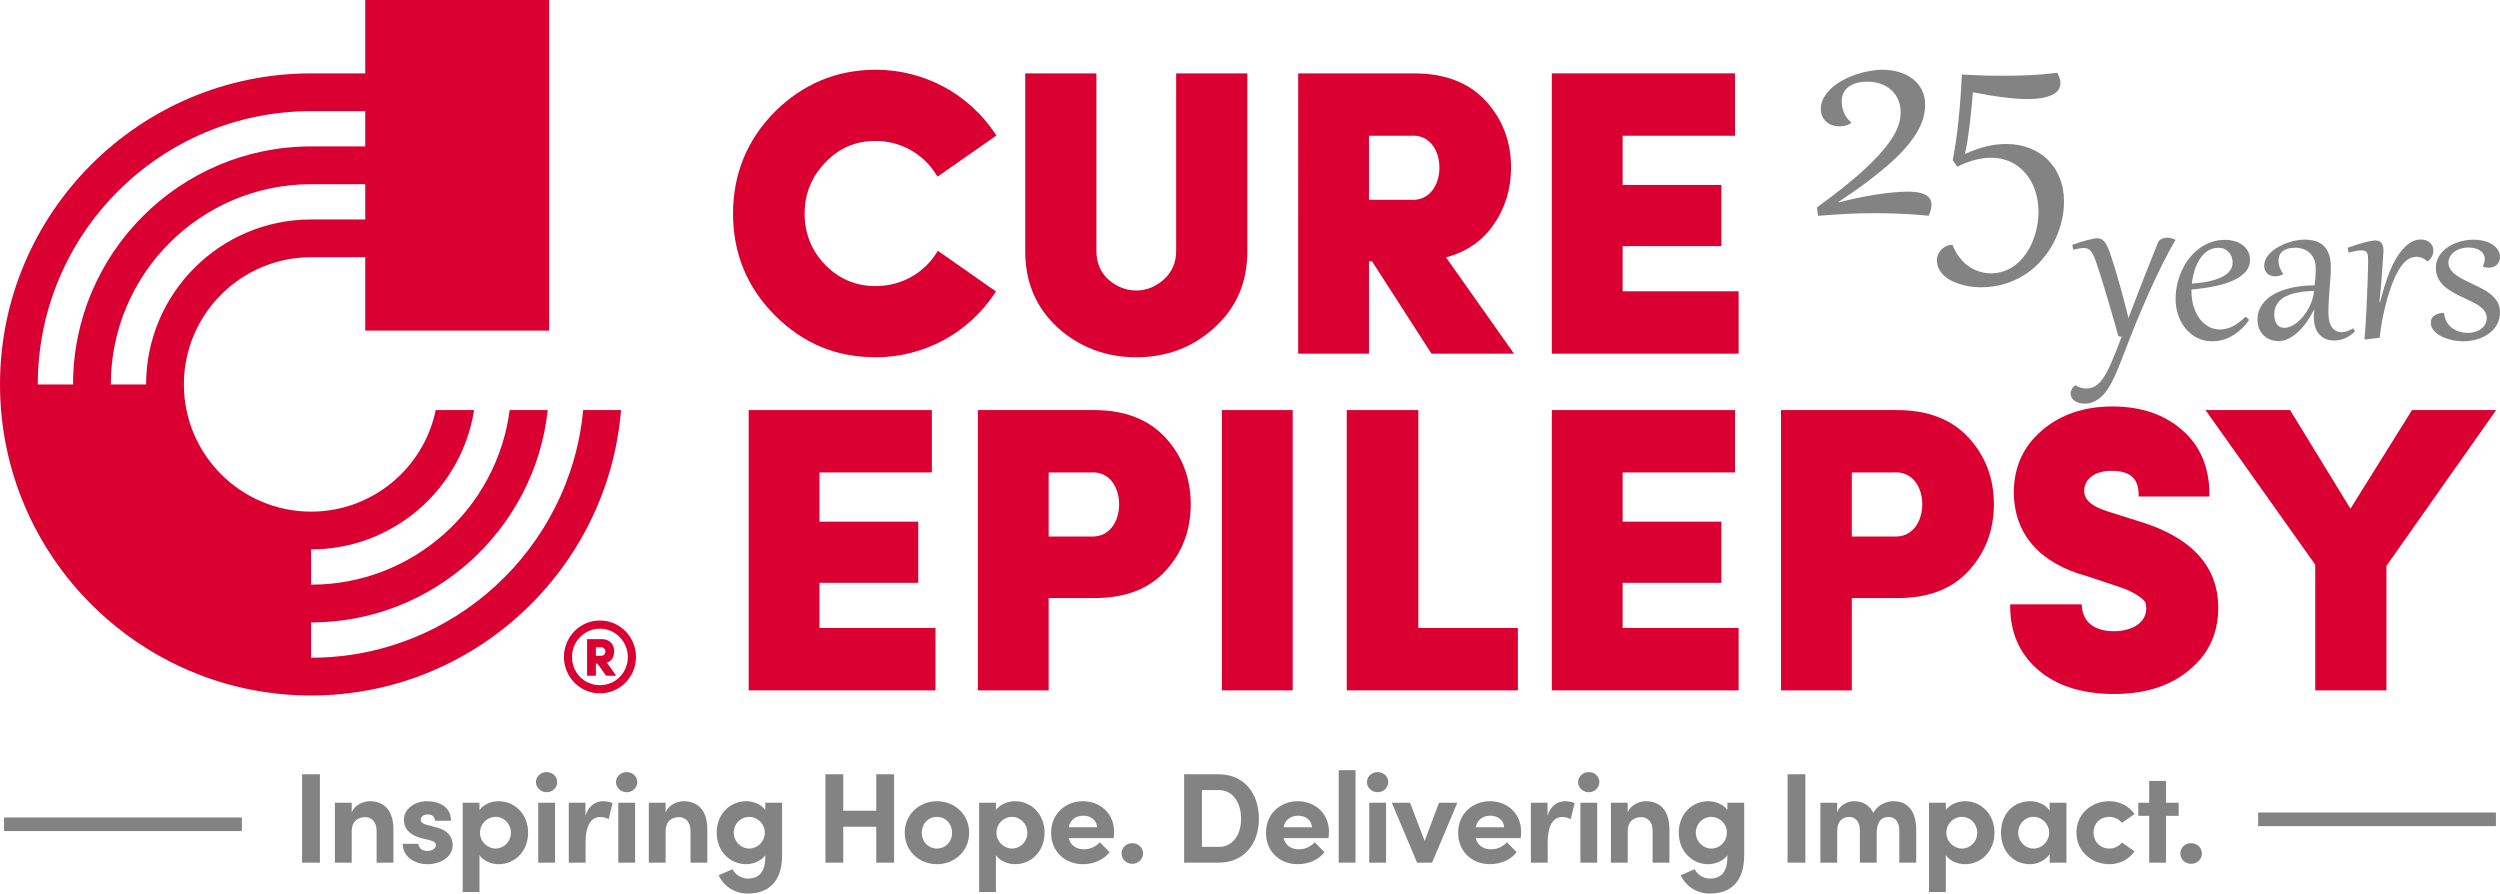 <?xml version="1.0" encoding="UTF-8"?><svg id="Layer_2" xmlns="http://www.w3.org/2000/svg" viewBox="0 0 292.325 104.485"><g id="Components"><g id="bad2e610-60c7-4787-a71a-6bac9cb6b734_1"><path d="M109.542,29.52c-1.533,2.462-4.2,3.932-7.134,3.932-2.321,0-4.305-.83-5.897-2.467-1.609-1.655-2.425-3.672-2.425-5.995s.816-4.34,2.427-5.997c1.599-1.691,3.527-2.513,5.895-2.513,2.889,0,5.605,1.524,7.087,3.977l.121,.201,.193-.134s2.159-1.502,6.524-4.553l.176-.123-.118-.179c-3.105-4.705-8.332-7.513-13.982-7.513-4.576,0-8.56,1.664-11.844,4.946-3.219,3.266-4.851,7.265-4.851,11.887,0,4.638,1.648,8.638,4.899,11.888,3.296,3.296,7.154,4.898,11.795,4.898,5.621,0,10.831-2.809,13.935-7.513l.118-.178-6.796-4.762-.123,.197Z" style="fill:#db0032;"/><path d="M137.527,8.579V29.355c0,1.338-.481,2.451-1.429,3.309-.957,.866-2.045,1.304-3.232,1.304-1.201,0-2.335-.451-3.279-1.304-.917-.831-1.383-1.944-1.383-3.31V8.579h-8.324V29.355c0,3.666,1.251,6.604,3.828,8.987,2.564,2.279,5.645,3.434,9.157,3.434,3.529,0,6.595-1.156,9.112-3.436,2.607-2.365,3.874-5.304,3.874-8.986V8.579h-8.325Z" style="fill:#db0032;"/><path d="M169.086,30.098c2.399-.653,4.263-1.934,5.543-3.808,1.366-1.931,2.058-4.184,2.058-6.697,0-3.017-.983-5.624-2.92-7.75-1.973-2.165-4.791-3.263-8.376-3.263h-13.596V41.354h8.278v-10.794h.364l6.946,10.794h9.65l-7.946-11.256Zm-9.014-14.227l4.956-0c1.455-.092,2.261,.71,2.678,1.393,.802,1.318,.808,3.32,.013,4.655-.416,.699-1.225,1.518-2.704,1.443h-4.942v-7.491Z" style="fill:#db0032;"/><polygon points="189.733 34.062 189.733 28.777 201.279 28.777 201.279 21.626 189.733 21.626 189.733 15.871 202.875 15.871 202.875 8.579 181.455 8.579 181.455 41.354 203.297 41.354 203.297 34.062 189.733 34.062" style="fill:#db0032;"/><polygon points="95.822 73.433 95.822 68.148 107.368 68.148 107.368 60.997 95.822 60.997 95.822 55.242 108.963 55.242 108.963 47.951 87.544 47.951 87.544 80.725 109.386 80.725 109.386 73.433 95.822 73.433" style="fill:#db0032;"/><path d="M136.315,51.214c-1.973-2.165-4.791-3.263-8.376-3.263h-13.596v32.774h8.278v-10.794h5.318c3.664,0,6.404-1.052,8.376-3.216,1.938-2.126,2.92-4.734,2.92-7.75s-.983-5.624-2.92-7.75Zm-13.694,4.028l4.956-0c1.454-.088,2.261,.709,2.678,1.393,.802,1.318,.808,3.32,.013,4.655-.416,.699-1.219,1.512-2.704,1.443h-4.942v-7.491Z" style="fill:#db0032;"/><rect x="142.877" y="47.951" width="8.278" height="32.774" style="fill:#db0032;"/><polygon points="165.845 73.433 165.845 47.951 157.473 47.951 157.473 80.725 177.485 80.725 177.485 73.433 165.845 73.433" style="fill:#db0032;"/><polygon points="189.733 73.433 189.733 68.148 201.279 68.148 201.279 60.997 189.733 60.997 189.733 55.242 202.875 55.242 202.875 47.951 181.455 47.951 181.455 80.725 203.297 80.725 203.297 73.433 189.733 73.433" style="fill:#db0032;"/><path d="M230.226,51.214c-1.973-2.165-4.791-3.263-8.376-3.263h-13.596v32.774h8.278v-10.794h5.318c3.664,0,6.404-1.052,8.376-3.216,1.938-2.126,2.92-4.734,2.92-7.75s-.983-5.624-2.92-7.75Zm-13.694,4.028l4.956-0c1.454-.088,2.261,.709,2.678,1.393,.802,1.318,.808,3.32,.013,4.655-.416,.699-1.217,1.512-2.704,1.443h-4.942v-7.491Z" style="fill:#db0032;"/><path d="M250.263,61.007l-3.711-1.174c-1.916-.579-2.847-1.37-2.847-2.418,0-1.434,1.258-2.361,3.206-2.361,2.156,0,3.16,.884,3.16,2.784v.22h8.278v-.22c0-3.181-1.068-5.716-3.172-7.533-2.079-1.843-4.829-2.777-8.172-2.777-3.322,0-6.103,.95-8.263,2.822-2.199,1.905-3.268,4.293-3.268,7.303,.077,4.864,3.055,8.23,8.598,9.732l3.805,1.268c1.872,.594,2.894,1.543,2.998,1.815,.04,.163,.087,.385,.087,.651,0,1.858-1.893,2.689-3.769,2.689-2.289,0-3.628-1.044-3.77-2.941l-.015-.204h-8.356v.22c0,3.104,1.116,5.623,3.316,7.489,2.172,1.841,5.141,2.774,8.825,2.774,4.476,0,7.816-1.376,10.214-4.21,1.31-1.601,1.974-3.574,1.974-5.864,0-4.821-3.068-8.208-9.118-10.065Z" style="fill:#db0032;"/><polygon points="282.036 47.951 274.839 59.484 267.779 47.951 257.89 47.951 270.721 66.027 270.721 80.725 279.046 80.725 279.046 66.167 291.876 47.951 282.036 47.951" style="fill:#db0032;"/><path d="M68.189,47.951c-1.517,16.218-15.203,28.956-31.813,28.956h0v-4.124h0c14.335,0,26.169-10.892,27.67-24.832h-4.452c-1.478,11.498-11.322,20.415-23.217,20.415h0v-4.124h0c9.618,0,17.613-7.074,19.058-16.291h-4.487c-1.391,6.769-7.396,11.874-14.571,11.874-8.202,0-14.875-6.672-14.875-14.873s6.673-14.874,14.875-14.874h6.333v8.577h21.501V0h-21.501V8.58h-6.333C16.318,8.58,0,24.896,0,44.952s16.318,36.372,36.376,36.372c19.047,0,34.711-14.717,36.242-33.373h-4.429Zm-31.813-22.289c-10.638,0-19.292,8.653-19.292,19.29h-4.124c0-12.911,10.505-23.414,23.416-23.414h6.333v4.124h-6.333Zm0-12.665h6.333v4.124h-6.333c-15.348,0-27.834,12.485-27.834,27.831H4.418c0-17.62,14.337-31.955,31.958-31.955Z" style="fill:#db0032;"/><g><path d="M74.252,76.821c0,2.287-1.818,4.14-4.104,4.14s-4.092-1.853-4.092-4.14,1.806-4.151,4.092-4.151,4.104,1.864,4.104,4.151Zm-.728,0c0-1.888-1.488-3.424-3.377-3.424-1.887,0-3.377,1.536-3.377,3.424s1.489,3.413,3.377,3.413c1.889,0,3.377-1.524,3.377-3.413Zm-2.743,.598l1.044,1.478h-.892l-1.02-1.419h-.352v1.419h-.797v-4.046h1.583c.915,0,1.348,.598,1.348,1.278,0,.75-.305,1.149-.914,1.29Zm-1.22-.622h.728c.433,0,.622-.329,.622-.61,0-.282-.188-.61-.61-.61h-.739v1.22Z" style="fill:#db0032;"/><path d="M70.148,81.076c-2.319,0-4.207-1.909-4.207-4.255,0-2.353,1.888-4.267,4.207-4.267,2.327,0,4.22,1.914,4.22,4.267,0,2.346-1.893,4.255-4.22,4.255Zm0-8.291c-2.192,0-3.977,1.81-3.977,4.036,0,2.219,1.784,4.024,3.977,4.024,2.199,0,3.989-1.805,3.989-4.024,0-2.226-1.79-4.036-3.989-4.036Zm0,7.564c-1.926,0-3.492-1.583-3.492-3.528,0-1.952,1.566-3.54,3.492-3.54s3.492,1.588,3.492,3.54c0,1.978-1.534,3.528-3.492,3.528Zm0-6.837c-1.799,0-3.262,1.484-3.262,3.309,0,1.849,1.433,3.297,3.262,3.297s3.262-1.448,3.262-3.297c0-1.825-1.463-3.309-3.262-3.309Zm1.9,5.5h-1.174l-1.02-1.419h-.177v1.419h-1.028v-4.276h1.698c1.08,0,1.464,.75,1.464,1.394,0,.721-.275,1.167-.841,1.357l1.078,1.526Zm-1.055-.231h.609l-1.015-1.436,.167-.039c.57-.132,.825-.495,.825-1.178,0-.562-.324-1.163-1.233-1.163h-1.468v3.815h.567v-1.419h.526l1.02,1.419Zm-.704-1.869h-.843v-1.451h.854c.477,0,.726,.365,.726,.726,0,.36-.253,.725-.736,.725Zm-.612-.231h.612c.348,0,.506-.256,.506-.495s-.155-.495-.495-.495h-.623v.99Z" style="fill:#db0032;"/></g><g><path d="M35.322,100.87v-10.335h2.085v10.335h-2.085Z" style="fill:#828382;"/><path d="M46.002,97.03v3.84h-1.965v-3.735c0-1.095-.66-1.59-1.335-1.59-.705,0-1.575,.375-1.575,1.65v3.675h-1.965v-7.005h1.965v1.14c.33-.915,1.425-1.32,2.1-1.32,1.83,0,2.79,1.245,2.775,3.345Z" style="fill:#828382;"/><path d="M47.081,98.665h1.846c0,.405,.345,.84,1.034,.84,.57,0,1.005-.285,1.005-.69,0-.3-.239-.45-.765-.585l-.93-.225c-1.8-.48-2.04-1.485-2.04-2.22,0-1.08,1.125-2.1,2.745-2.1,1.274,0,2.774,.615,2.76,2.28h-1.875c0-.48-.39-.735-.856-.735-.449,0-.81,.255-.81,.615,0,.33,.3,.495,.69,.6l1.155,.3c1.68,.45,1.89,1.5,1.89,2.07,0,1.47-1.499,2.235-2.939,2.235-1.47,0-2.894-.84-2.91-2.385Z" style="fill:#828382;"/><path d="M61.751,97.36c0,2.265-1.635,3.69-3.435,3.69-.795,0-1.755-.33-2.25-1.05v4.305h-1.965v-10.44h1.965v.855c.495-.705,1.455-1.035,2.25-1.035,1.8,0,3.435,1.44,3.435,3.675Zm-2.01,.015c0-1.035-.81-1.86-1.8-1.86-.96,0-1.815,.795-1.815,1.86s.9,1.845,1.815,1.845c.989,0,1.8-.81,1.8-1.845Z" style="fill:#828382;"/><path d="M62.666,91.451c0-.66,.57-1.17,1.245-1.17,.69,0,1.245,.51,1.245,1.17,0,.66-.555,1.185-1.245,1.185-.675,0-1.245-.525-1.245-1.185Zm.271,9.419v-7.005h1.965v7.005h-1.965Z" style="fill:#828382;"/><path d="M71.621,93.911l-.45,1.875c-.42-.225-.765-.255-1.005-.255-1.005,0-1.694,.945-1.694,2.94v2.4h-1.965v-7.005h1.949v1.5c.391-1.17,1.185-1.68,2.056-1.68,.375,0,.795,.06,1.109,.225Z" style="fill:#828382;"/><path d="M72.026,91.451c0-.66,.57-1.17,1.245-1.17,.69,0,1.245,.51,1.245,1.17,0,.66-.555,1.185-1.245,1.185-.675,0-1.245-.525-1.245-1.185Zm.271,9.419v-7.005h1.965v7.005h-1.965Z" style="fill:#828382;"/><path d="M82.706,97.03v3.84h-1.965v-3.735c0-1.095-.66-1.59-1.335-1.59-.705,0-1.575,.375-1.575,1.65v3.675h-1.965v-7.005h1.965v1.14c.33-.915,1.425-1.32,2.1-1.32,1.83,0,2.79,1.245,2.775,3.345Z" style="fill:#828382;"/><path d="M89.486,93.865h1.965v6.135c0,3.06-1.545,4.485-4.019,4.485-1.5,0-2.806-.84-3.405-2.145l1.635-.705c.3,.645,1.02,1.095,1.77,1.095,1.26,0,2.055-.705,2.055-2.52v-.195c-.51,.69-1.47,1.035-2.25,1.035-1.8,0-3.435-1.44-3.435-3.69s1.635-3.675,3.435-3.675c.795,0,1.74,.33,2.25,1.02v-.84Zm-.06,3.495c0-1.08-.899-1.845-1.815-1.845-.99,0-1.815,.81-1.815,1.845,0,1.02,.825,1.86,1.815,1.86,.96,0,1.815-.795,1.815-1.86Z" style="fill:#828382;"/><path d="M102.46,90.536h2.084v10.335h-2.084v-4.2h-3.856v4.2h-2.085v-10.335h2.085v4.26h3.856v-4.26Z" style="fill:#828382;"/><path d="M105.79,97.376c0-2.22,1.77-3.69,3.766-3.69s3.765,1.47,3.765,3.69c0,2.205-1.77,3.675-3.765,3.675s-3.766-1.47-3.766-3.675Zm5.535,0c0-1.095-.795-1.86-1.77-1.86-.976,0-1.77,.765-1.77,1.86,0,1.08,.795,1.845,1.77,1.845,.975,0,1.77-.765,1.77-1.845Z" style="fill:#828382;"/><path d="M122.14,97.36c0,2.265-1.635,3.69-3.435,3.69-.795,0-1.755-.33-2.25-1.05v4.305h-1.965v-10.44h1.965v.855c.495-.705,1.455-1.035,2.25-1.035,1.8,0,3.435,1.44,3.435,3.675Zm-2.01,.015c0-1.035-.81-1.86-1.8-1.86-.96,0-1.815,.795-1.815,1.86s.9,1.845,1.815,1.845c.989,0,1.8-.81,1.8-1.845Z" style="fill:#828382;"/><path d="M130.225,98.005h-5.265c.21,.825,.87,1.305,1.8,1.305,.72,0,1.41-.33,1.845-.825l1.141,1.155c-.66,.885-1.875,1.41-3.106,1.41-2.16,0-3.734-1.515-3.734-3.675,0-2.265,1.725-3.69,3.72-3.69,2.01,0,3.644,1.425,3.644,3.57,0,.195-.015,.435-.045,.75Zm-1.935-1.275c-.06-.825-.735-1.35-1.62-1.35-.81,0-1.5,.405-1.71,1.35h3.33Z" style="fill:#828382;"/><path d="M131.14,99.79c0-.69,.57-1.2,1.245-1.2,.69,0,1.275,.51,1.275,1.2,0,.705-.585,1.215-1.275,1.215-.675,0-1.245-.51-1.245-1.215Z" style="fill:#828382;"/><path d="M142.51,90.536c2.97,0,4.695,2.25,4.695,5.189,0,2.925-1.726,5.145-4.695,5.145h-4.05v-10.335h4.05Zm0,8.49c1.726,0,2.61-1.53,2.61-3.3s-.885-3.345-2.61-3.345h-1.965v6.645h1.965Z" style="fill:#828382;"/><path d="M155.35,98.005h-5.265c.21,.825,.87,1.305,1.8,1.305,.72,0,1.41-.33,1.845-.825l1.141,1.155c-.66,.885-1.875,1.41-3.106,1.41-2.16,0-3.734-1.515-3.734-3.675,0-2.265,1.725-3.69,3.72-3.69,2.01,0,3.644,1.425,3.644,3.57,0,.195-.015,.435-.045,.75Zm-1.935-1.275c-.06-.825-.735-1.35-1.62-1.35-.81,0-1.5,.405-1.71,1.35h3.33Z" style="fill:#828382;"/><path d="M156.536,100.87v-10.815h1.965v10.815h-1.965Z" style="fill:#828382;"/><path d="M159.834,91.451c0-.66,.57-1.17,1.245-1.17,.69,0,1.245,.51,1.245,1.17,0,.66-.555,1.185-1.245,1.185-.675,0-1.245-.525-1.245-1.185Zm.271,9.419v-7.005h1.965v7.005h-1.965Z" style="fill:#828382;"/><path d="M168.265,93.865h2.144l-2.955,7.005h-1.755l-2.955-7.005h2.13l1.71,4.47,1.681-4.47Z" style="fill:#828382;"/><path d="M177.82,98.005h-5.265c.21,.825,.87,1.305,1.8,1.305,.72,0,1.41-.33,1.845-.825l1.141,1.155c-.66,.885-1.875,1.41-3.106,1.41-2.16,0-3.734-1.515-3.734-3.675,0-2.265,1.725-3.69,3.72-3.69,2.01,0,3.644,1.425,3.644,3.57,0,.195-.015,.435-.045,.75Zm-1.935-1.275c-.06-.825-.735-1.35-1.62-1.35-.81,0-1.5,.405-1.71,1.35h3.33Z" style="fill:#828382;"/><path d="M184.119,93.911l-.45,1.875c-.42-.225-.765-.255-1.005-.255-1.005,0-1.694,.945-1.694,2.94v2.4h-1.965v-7.005h1.949v1.5c.391-1.17,1.185-1.68,2.056-1.68,.375,0,.795,.06,1.109,.225Z" style="fill:#828382;"/><path d="M184.525,91.451c0-.66,.57-1.17,1.245-1.17,.69,0,1.245,.51,1.245,1.17,0,.66-.555,1.185-1.245,1.185-.675,0-1.245-.525-1.245-1.185Zm.271,9.419v-7.005h1.965v7.005h-1.965Z" style="fill:#828382;"/><path d="M195.204,97.03v3.84h-1.965v-3.735c0-1.095-.66-1.59-1.335-1.59-.705,0-1.575,.375-1.575,1.65v3.675h-1.965v-7.005h1.965v1.14c.33-.915,1.425-1.32,2.1-1.32,1.83,0,2.79,1.245,2.775,3.345Z" style="fill:#828382;"/><path d="M201.984,93.865h1.965v6.135c0,3.06-1.545,4.485-4.019,4.485-1.5,0-2.806-.84-3.405-2.145l1.635-.705c.3,.645,1.02,1.095,1.77,1.095,1.26,0,2.055-.705,2.055-2.52v-.195c-.51,.69-1.47,1.035-2.25,1.035-1.8,0-3.435-1.44-3.435-3.69s1.635-3.675,3.435-3.675c.795,0,1.74,.33,2.25,1.02v-.84Zm-.06,3.495c0-1.08-.899-1.845-1.815-1.845-.99,0-1.815,.81-1.815,1.845,0,1.02,.825,1.86,1.815,1.86,.96,0,1.815-.795,1.815-1.86Z" style="fill:#828382;"/><path d="M209.019,100.87v-10.335h2.085v10.335h-2.085Z" style="fill:#828382;"/><path d="M224.063,97.03v3.84h-1.98v-3.78c0-1.095-.57-1.56-1.26-1.56-.841-.015-1.381,.585-1.381,1.89v3.45h-1.965v-3.75c0-1.11-.569-1.59-1.23-1.59-.705,0-1.425,.39-1.425,1.65v3.69h-1.965v-7.005h1.965v1.125c.285-.87,1.23-1.305,1.98-1.305,1.035,0,1.83,.495,2.25,1.38,.51-1.02,1.605-1.38,2.34-1.38,1.755,0,2.67,1.245,2.67,3.345Z" style="fill:#828382;"/><path d="M233.213,97.36c0,2.265-1.635,3.69-3.435,3.69-.795,0-1.755-.33-2.25-1.05v4.305h-1.965v-10.44h1.965v.855c.495-.705,1.455-1.035,2.25-1.035,1.8,0,3.435,1.44,3.435,3.675Zm-2.01,.015c0-1.035-.81-1.86-1.8-1.86-.96,0-1.815,.795-1.815,1.86s.9,1.845,1.815,1.845c.989,0,1.8-.81,1.8-1.845Z" style="fill:#828382;"/><path d="M239.663,93.865h1.965v7.005h-1.965v-1.005c-.465,.72-1.365,1.185-2.31,1.185-1.935,0-3.375-1.5-3.375-3.675s1.409-3.69,3.42-3.69c.899,0,1.8,.39,2.265,1.11v-.93Zm-.06,3.51c0-1.065-.855-1.86-1.829-1.86-1.02,0-1.785,.84-1.785,1.86,0,.975,.765,1.845,1.8,1.845,.99,0,1.815-.84,1.815-1.845Z" style="fill:#828382;"/><path d="M242.798,97.345c0-2.22,1.8-3.66,3.84-3.66,1.275,0,2.295,.585,2.955,1.5l-1.484,1.035c-.315-.435-.9-.705-1.455-.705-1.11,0-1.86,.81-1.86,1.83,0,1.035,.75,1.875,1.86,1.875,.555,0,1.14-.27,1.455-.705l1.484,1.035c-.66,.915-1.68,1.5-2.955,1.5-2.04,0-3.84-1.485-3.84-3.705Z" style="fill:#828382;"/><path d="M254.754,93.865v1.53h-1.485v5.475h-1.965v-5.475h-1.275v-1.53h1.275v-2.55h1.965v2.55h1.485Z" style="fill:#828382;"/><path d="M254.949,99.79c0-.69,.57-1.2,1.245-1.2,.69,0,1.275,.51,1.275,1.2,0,.705-.585,1.215-1.275,1.215-.675,0-1.245-.51-1.245-1.215Z" style="fill:#828382;"/></g><path d="M212.458,24.249c1.28-.927,2.41-1.789,3.392-2.586,.981-.797,1.833-1.54,2.557-2.231,.725-.69,1.332-1.329,1.822-1.919,.49-.59,.885-1.14,1.184-1.649s.512-.984,.639-1.426c.126-.44,.19-.859,.19-1.258,0-.667-.121-1.23-.362-1.69-.241-.459-.548-.833-.92-1.12-.371-.287-.785-.496-1.241-.627-.456-.13-.898-.195-1.327-.195-.552,0-1.022,.064-1.408,.19-.387,.127-.701,.296-.942,.506-.241,.211-.418,.456-.529,.736-.11,.279-.166,.572-.166,.879,0,.444,.092,.887,.275,1.327,.185,.441,.46,.81,.828,1.109l-.046,.149c-.43,.223-.874,.334-1.334,.334-.283,0-.556-.044-.815-.133-.261-.088-.491-.218-.69-.391-.199-.172-.358-.385-.477-.638-.119-.253-.179-.54-.179-.862,0-.46,.111-.894,.334-1.305,.222-.41,.519-.785,.891-1.126,.372-.341,.803-.645,1.293-.914s1.002-.494,1.534-.678c.533-.185,1.071-.326,1.615-.426,.544-.1,1.058-.149,1.54-.149,.697,0,1.351,.092,1.96,.276,.609,.184,1.138,.45,1.586,.799s.801,.775,1.058,1.281,.386,1.08,.386,1.724c0,.468-.061,.947-.185,1.438-.122,.49-.331,1.006-.626,1.546s-.69,1.113-1.185,1.718c-.494,.606-1.116,1.251-1.867,1.938-.751,.685-1.64,1.419-2.667,2.201-1.026,.781-2.223,1.624-3.586,2.528l.022,.058c.721-.191,1.456-.364,2.207-.518,.751-.153,1.48-.285,2.185-.397,.704-.11,1.375-.195,2.011-.253,.637-.058,1.207-.086,1.713-.086,.422,0,.799,.028,1.132,.086,.334,.058,.619,.147,.856,.271,.237,.122,.42,.281,.546,.477,.127,.195,.19,.428,.19,.695,0,.352-.111,.782-.334,1.288-1.103-.107-2.174-.185-3.212-.231-1.039-.046-2.103-.068-3.19-.068-1.011,0-2.05,.026-3.114,.08-1.065,.054-2.207,.131-3.426,.23l-.115-.988Z" style="fill:#828382;"/><path d="M240.55,8.514c.253,.436,.38,.839,.38,1.207,0,.606-.336,1.067-1.006,1.385-.671,.318-1.603,.477-2.799,.477-.851,0-1.81-.067-2.88-.201-1.068-.135-2.255-.332-3.558-.593-.046,.545-.098,1.131-.154,1.759-.058,.629-.125,1.263-.201,1.902-.077,.64-.161,1.263-.253,1.868-.093,.606-.195,1.153-.31,1.644l.046,.022c.851-.391,1.668-.68,2.454-.867,.785-.188,1.55-.282,2.293-.282,.988,0,1.898,.159,2.729,.477,.832,.318,1.546,.77,2.144,1.356,.599,.586,1.065,1.295,1.402,2.126,.338,.832,.506,1.757,.506,2.776,0,.781-.098,1.572-.293,2.373s-.48,1.571-.856,2.311c-.375,.739-.841,1.435-1.397,2.086-.556,.651-1.193,1.217-1.913,1.695-.721,.479-1.523,.858-2.408,1.139-.886,.279-1.845,.419-2.88,.419-.315,0-.659-.022-1.034-.068-.376-.046-.753-.121-1.132-.225-.38-.103-.747-.237-1.103-.402s-.671-.366-.942-.604c-.273-.237-.491-.514-.655-.827-.165-.315-.247-.675-.247-1.081,0-.214,.046-.425,.138-.632s.218-.395,.379-.564c.161-.168,.352-.305,.575-.408,.222-.102,.463-.154,.724-.154,.231,.582,.512,1.082,.845,1.5,.334,.417,.697,.762,1.093,1.034,.395,.272,.811,.473,1.252,.604,.441,.13,.88,.195,1.316,.195,.575,0,1.113-.096,1.615-.287,.502-.192,.958-.456,1.367-.793,.41-.338,.774-.734,1.093-1.19,.317-.456,.586-.952,.805-1.488,.218-.536,.385-1.098,.5-1.684,.114-.587,.172-1.179,.172-1.776,0-.889-.132-1.716-.397-2.482-.265-.767-.638-1.433-1.121-2-.482-.567-1.062-1.012-1.741-1.333-.678-.322-1.435-.483-2.269-.483-.598,0-1.223,.083-1.874,.247-.651,.165-1.349,.432-2.092,.799l-.528-.758c.283-1.48,.511-3.069,.684-4.771,.172-1.701,.301-3.452,.385-5.253,.422,.023,.824,.044,1.207,.064,.383,.019,.759,.034,1.127,.046,.367,.012,.731,.021,1.092,.028,.359,.008,.731,.012,1.114,.012,1.089,0,2.169-.021,3.242-.064,1.072-.042,2.195-.136,3.367-.281Z" style="fill:#828382;"/><path d="M262.543,37.039c.032,.016,.073,.038,.123,.066,.05,.029,.096,.06,.138,.095s.079,.071,.11,.11c.032,.04,.048,.078,.048,.115,0,.021-.008,.042-.023,.062-.295,.41-.612,.768-.951,1.069-.34,.303-.692,.556-1.058,.758-.366,.203-.738,.352-1.117,.45-.379,.098-.753,.145-1.121,.145-.631,0-1.21-.129-1.736-.387-.526-.258-.979-.61-1.357-1.058s-.675-.972-.888-1.574c-.213-.603-.319-1.248-.319-1.938,0-.564,.061-1.126,.185-1.69,.124-.562,.303-1.1,.537-1.61,.234-.51,.519-.984,.856-1.424s.72-.821,1.148-1.145c.429-.324,.899-.578,1.413-.762,.513-.185,1.063-.276,1.653-.276,.39,0,.76,.053,1.113,.157,.352,.105,.661,.257,.927,.454,.266,.197,.477,.441,.636,.731,.157,.289,.236,.618,.236,.986,0,.537-.175,1.005-.524,1.405-.351,.399-.833,.739-1.448,1.018-.616,.279-1.341,.504-2.175,.675-.834,.172-1.735,.299-2.703,.383v.135c0,.674,.085,1.289,.257,1.847,.171,.558,.406,1.035,.706,1.433,.3,.398,.652,.706,1.058,.928,.405,.221,.842,.331,1.31,.331,.474,0,.959-.117,1.456-.352,.497-.233,1.001-.614,1.511-1.14Zm-1.483-6.339c0-.241-.041-.468-.122-.679-.082-.21-.195-.393-.34-.548s-.316-.277-.517-.367-.416-.135-.647-.135c-.342,0-.652,.06-.932,.182-.278,.121-.528,.286-.749,.493-.222,.208-.416,.45-.585,.727-.168,.276-.311,.569-.43,.88s-.215,.629-.288,.955c-.074,.326-.126,.644-.158,.955,.747-.053,1.417-.144,2.009-.273,.592-.129,1.092-.294,1.5-.497,.407-.202,.72-.444,.935-.726,.216-.282,.323-.605,.323-.968Z" style="fill:#828382;"/><path d="M270.777,31.371c0-.415-.068-.775-.205-1.081-.137-.305-.316-.555-.537-.75-.221-.194-.471-.339-.75-.434-.278-.095-.558-.143-.836-.143-.374,0-.69,.04-.947,.119-.258,.078-.468,.186-.628,.323s-.276,.299-.347,.485c-.071,.186-.107,.388-.107,.604,0,.253,.047,.507,.139,.762,.092,.256,.228,.504,.406,.746l-.031,.087c-.3,.147-.603,.221-.908,.221-.179,0-.346-.027-.501-.083-.155-.055-.289-.135-.402-.24s-.203-.234-.269-.387-.099-.324-.099-.513c0-.31,.075-.603,.225-.877,.15-.273,.349-.523,.597-.749,.247-.227,.533-.43,.86-.608,.326-.179,.663-.33,1.01-.453,.348-.124,.696-.219,1.046-.284,.35-.066,.675-.099,.975-.099,.553,0,1.025,.073,1.417,.221s.71,.361,.955,.644c.244,.281,.424,.622,.537,1.022,.112,.4,.169,.853,.169,1.357,0,.348-.015,.73-.043,1.145-.029,.416-.062,.852-.099,1.307-.037,.455-.07,.925-.099,1.409-.029,.483-.044,.965-.044,1.444,0,.757,.141,1.327,.423,1.708,.281,.382,.651,.572,1.108,.572,.405,0,.857-.149,1.357-.449l.23,.339c-.352,.352-.737,.621-1.152,.806-.416,.184-.853,.275-1.31,.275-.342,0-.657-.058-.947-.173-.289-.116-.539-.288-.75-.518-.21-.229-.373-.517-.489-.864-.115-.347-.173-.75-.173-1.207,0-.137,.004-.273,.012-.411,.008-.137,.024-.281,.051-.434h-.047c-.227,.452-.488,.898-.785,1.338-.298,.44-.624,.831-.98,1.176-.354,.345-.733,.624-1.136,.837-.403,.213-.825,.319-1.268,.319-.362,0-.694-.064-.994-.19s-.557-.3-.769-.52c-.213-.222-.379-.483-.497-.785-.118-.303-.178-.633-.178-.991,0-.463,.085-.884,.257-1.263,.171-.379,.407-.718,.71-1.019,.303-.3,.664-.559,1.085-.777,.421-.218,.879-.399,1.374-.544,.494-.144,1.018-.253,1.57-.324,.553-.07,1.115-.106,1.69-.106,.036-.331,.066-.652,.09-.963,.024-.31,.036-.652,.036-1.026Zm-4.847,5.423c0,.205,.022,.401,.067,.588s.116,.352,.213,.493c.098,.143,.222,.254,.371,.336,.15,.081,.33,.122,.541,.122,.236,0,.481-.056,.733-.166,.253-.11,.502-.263,.746-.458,.245-.194,.478-.427,.703-.698,.223-.271,.425-.566,.604-.888s.327-.659,.445-1.015c.119-.354,.196-.719,.233-1.093-.39,.011-.776,.035-1.16,.075-.385,.039-.749,.102-1.094,.185s-.664,.194-.959,.331c-.294,.137-.548,.307-.762,.509-.213,.203-.38,.442-.501,.719s-.182,.596-.182,.959Z" style="fill:#828382;"/><path d="M276.611,39.691l-.127-.008c.042-.5,.082-1.044,.118-1.634,.037-.589,.071-1.188,.103-1.796,.031-.607,.059-1.21,.082-1.808,.024-.597,.045-1.154,.064-1.673s.031-.982,.039-1.393c.009-.411,.013-.734,.013-.972,0-.194-.009-.362-.024-.505-.016-.142-.051-.261-.106-.355-.055-.095-.136-.164-.24-.209-.105-.044-.248-.066-.427-.066-.089,0-.182,.005-.276,.016s-.199,.026-.315,.047c-.115,.021-.246,.049-.391,.083s-.311,.075-.501,.122l-.118-.568c.873-.315,1.581-.537,2.123-.666,.542-.129,.907-.193,1.097-.193,.348,0,.596,.101,.746,.304,.149,.202,.225,.504,.225,.903,0,.037-.005,.144-.016,.323-.011,.18-.025,.412-.043,.699-.019,.286-.041,.619-.067,.998-.026,.379-.057,.785-.091,1.22-.034,.434-.072,.887-.114,1.357-.042,.471-.087,.94-.135,1.409l.079,.008c.253-1.031,.538-1.993,.856-2.885,.318-.893,.676-1.667,1.073-2.325,.398-.657,.834-1.174,1.31-1.551,.477-.376,.998-.565,1.566-.565,.2,0,.387,.032,.56,.095,.174,.064,.324,.151,.45,.265s.226,.248,.3,.402c.073,.155,.11,.325,.11,.51,0,.236-.051,.464-.154,.683-.102,.218-.264,.411-.485,.58h-.062c-.222-.185-.431-.317-.628-.398-.197-.082-.406-.123-.627-.123-.237,0-.466,.045-.686,.135-.222,.089-.424,.218-.608,.387-.3,.273-.579,.635-.837,1.085-.258,.45-.493,.948-.706,1.496-.213,.547-.405,1.122-.576,1.725s-.318,1.188-.441,1.76c-.124,.571-.225,1.107-.301,1.61-.076,.502-.13,.925-.161,1.267l-1.649,.205Z" style="fill:#828382;"/><path d="M285.789,36.636c.037,.4,.144,.745,.32,1.034,.176,.289,.393,.526,.65,.71,.258,.185,.544,.321,.856,.411,.314,.089,.625,.134,.935,.134,.289,0,.568-.039,.837-.118,.268-.079,.505-.192,.71-.34,.205-.146,.37-.328,.493-.544,.124-.216,.185-.458,.185-.727,0-.278-.065-.523-.197-.733-.132-.211-.308-.403-.528-.576-.222-.174-.477-.335-.769-.482-.292-.146-.597-.297-.912-.449-.279-.132-.559-.265-.841-.398-.281-.135-.554-.28-.816-.439-.264-.158-.509-.329-.738-.513-.229-.185-.429-.389-.6-.612s-.306-.474-.402-.749c-.098-.276-.146-.583-.146-.92,0-.363,.064-.697,.19-1.002,.126-.306,.299-.581,.518-.825,.218-.245,.471-.459,.757-.644,.287-.184,.594-.338,.92-.462,.326-.123,.662-.215,1.006-.275,.345-.06,.681-.091,1.007-.091,.421,0,.819,.046,1.195,.138,.377,.092,.705,.227,.987,.402,.281,.177,.505,.391,.671,.644,.165,.253,.248,.537,.248,.853,0,.121-.021,.252-.062,.395-.043,.142-.113,.275-.214,.398-.1,.124-.231,.228-.395,.311-.163,.085-.362,.129-.6,.135-.221,0-.452-.034-.694-.102l-.023-.079c.073-.169,.126-.324,.157-.466,.032-.142,.048-.273,.048-.395-.006-.242-.067-.446-.185-.612-.118-.165-.268-.301-.446-.406-.179-.104-.378-.182-.596-.229-.219-.048-.433-.071-.644-.071-.373,0-.708,.05-1.002,.15-.295,.1-.544,.232-.746,.398s-.357,.353-.466,.565c-.107,.21-.162,.429-.162,.655,0,.289,.077,.548,.23,.777,.152,.229,.355,.44,.607,.631,.253,.192,.543,.372,.872,.541,.329,.168,.673,.337,1.03,.505,.399,.19,.797,.386,1.191,.588,.396,.203,.747,.434,1.058,.69,.31,.259,.562,.555,.754,.889,.192,.334,.288,.728,.288,1.18,0,.542-.119,1.023-.358,1.444-.24,.421-.56,.776-.959,1.065-.4,.29-.859,.509-1.378,.659s-1.057,.225-1.614,.225c-.278,0-.566-.021-.864-.062-.297-.042-.585-.105-.864-.19-.278-.085-.543-.189-.793-.312-.25-.123-.469-.266-.655-.426s-.334-.339-.441-.537c-.108-.197-.162-.414-.162-.65,0-.205,.043-.379,.13-.521,.087-.142,.201-.258,.344-.347,.142-.09,.301-.157,.477-.201,.176-.045,.356-.07,.541-.075l.062,.055Z" style="fill:#828382;"/><path d="M247.696,39.314c-.137-.5-.283-1.024-.438-1.571-.156-.548-.314-1.097-.474-1.65-.161-.553-.321-1.097-.483-1.634-.16-.537-.316-1.047-.465-1.532-.151-.484-.293-.933-.426-1.346-.135-.413-.255-.77-.36-1.07-.111-.311-.218-.565-.319-.762-.104-.197-.21-.351-.32-.462s-.227-.187-.347-.229-.255-.063-.403-.063c-.168,0-.348,.019-.54,.055-.193,.037-.423,.087-.691,.15l-.118-.568c.316-.116,.625-.221,.927-.316,.303-.095,.583-.176,.841-.245s.487-.121,.687-.158,.357-.055,.474-.055c.137,0,.267,.024,.391,.071,.123,.047,.244,.13,.363,.249,.117,.118,.232,.281,.343,.489s.221,.47,.332,.785c.073,.2,.162,.457,.264,.77,.104,.313,.215,.668,.336,1.066s.25,.83,.387,1.299,.275,.956,.414,1.464c.14,.508,.279,1.028,.415,1.559s.268,1.058,.395,1.579c.263-.69,.538-1.409,.826-2.159,.286-.75,.579-1.504,.875-2.262,.298-.758,.594-1.509,.889-2.254s.579-1.457,.853-2.136c.047-.116,.112-.21,.194-.284,.081-.074,.171-.133,.272-.178s.204-.076,.312-.095c.107-.019,.214-.028,.319-.028,.174,0,.342,.025,.505,.075s.318,.112,.466,.185c-.237,.384-.483,.812-.738,1.283-.256,.471-.518,.974-.786,1.508s-.538,1.091-.809,1.67c-.272,.579-.541,1.17-.81,1.772s-.532,1.208-.794,1.816c-.259,.608-.511,1.207-.753,1.796-.247,.595-.482,1.183-.703,1.764-.221,.581-.436,1.145-.647,1.69s-.417,1.069-.619,1.571c-.203,.502-.409,.972-.62,1.409-.2,.406-.413,.783-.639,1.133s-.476,.652-.75,.908-.575,.457-.904,.604c-.328,.147-.693,.221-1.093,.221-.247,0-.471-.033-.671-.099s-.37-.153-.51-.261c-.139-.108-.246-.233-.319-.375s-.111-.292-.111-.45c0-.174,.051-.354,.154-.541,.102-.187,.238-.328,.406-.422,.221,.137,.444,.234,.671,.292s.429,.087,.608,.087c.432,0,.814-.117,1.148-.351,.335-.234,.65-.585,.944-1.054s.591-1.055,.888-1.761c.298-.706,.628-1.532,.991-2.479l.158-.418-.387-.055Z" style="fill:#828382;"/><rect x=".475" y="95.587" width="27.809" height="1.589" style="fill:#828382;"/><rect x="264.041" y="95.009" width="27.809" height="1.589" style="fill:#828382;"/></g></g></svg>